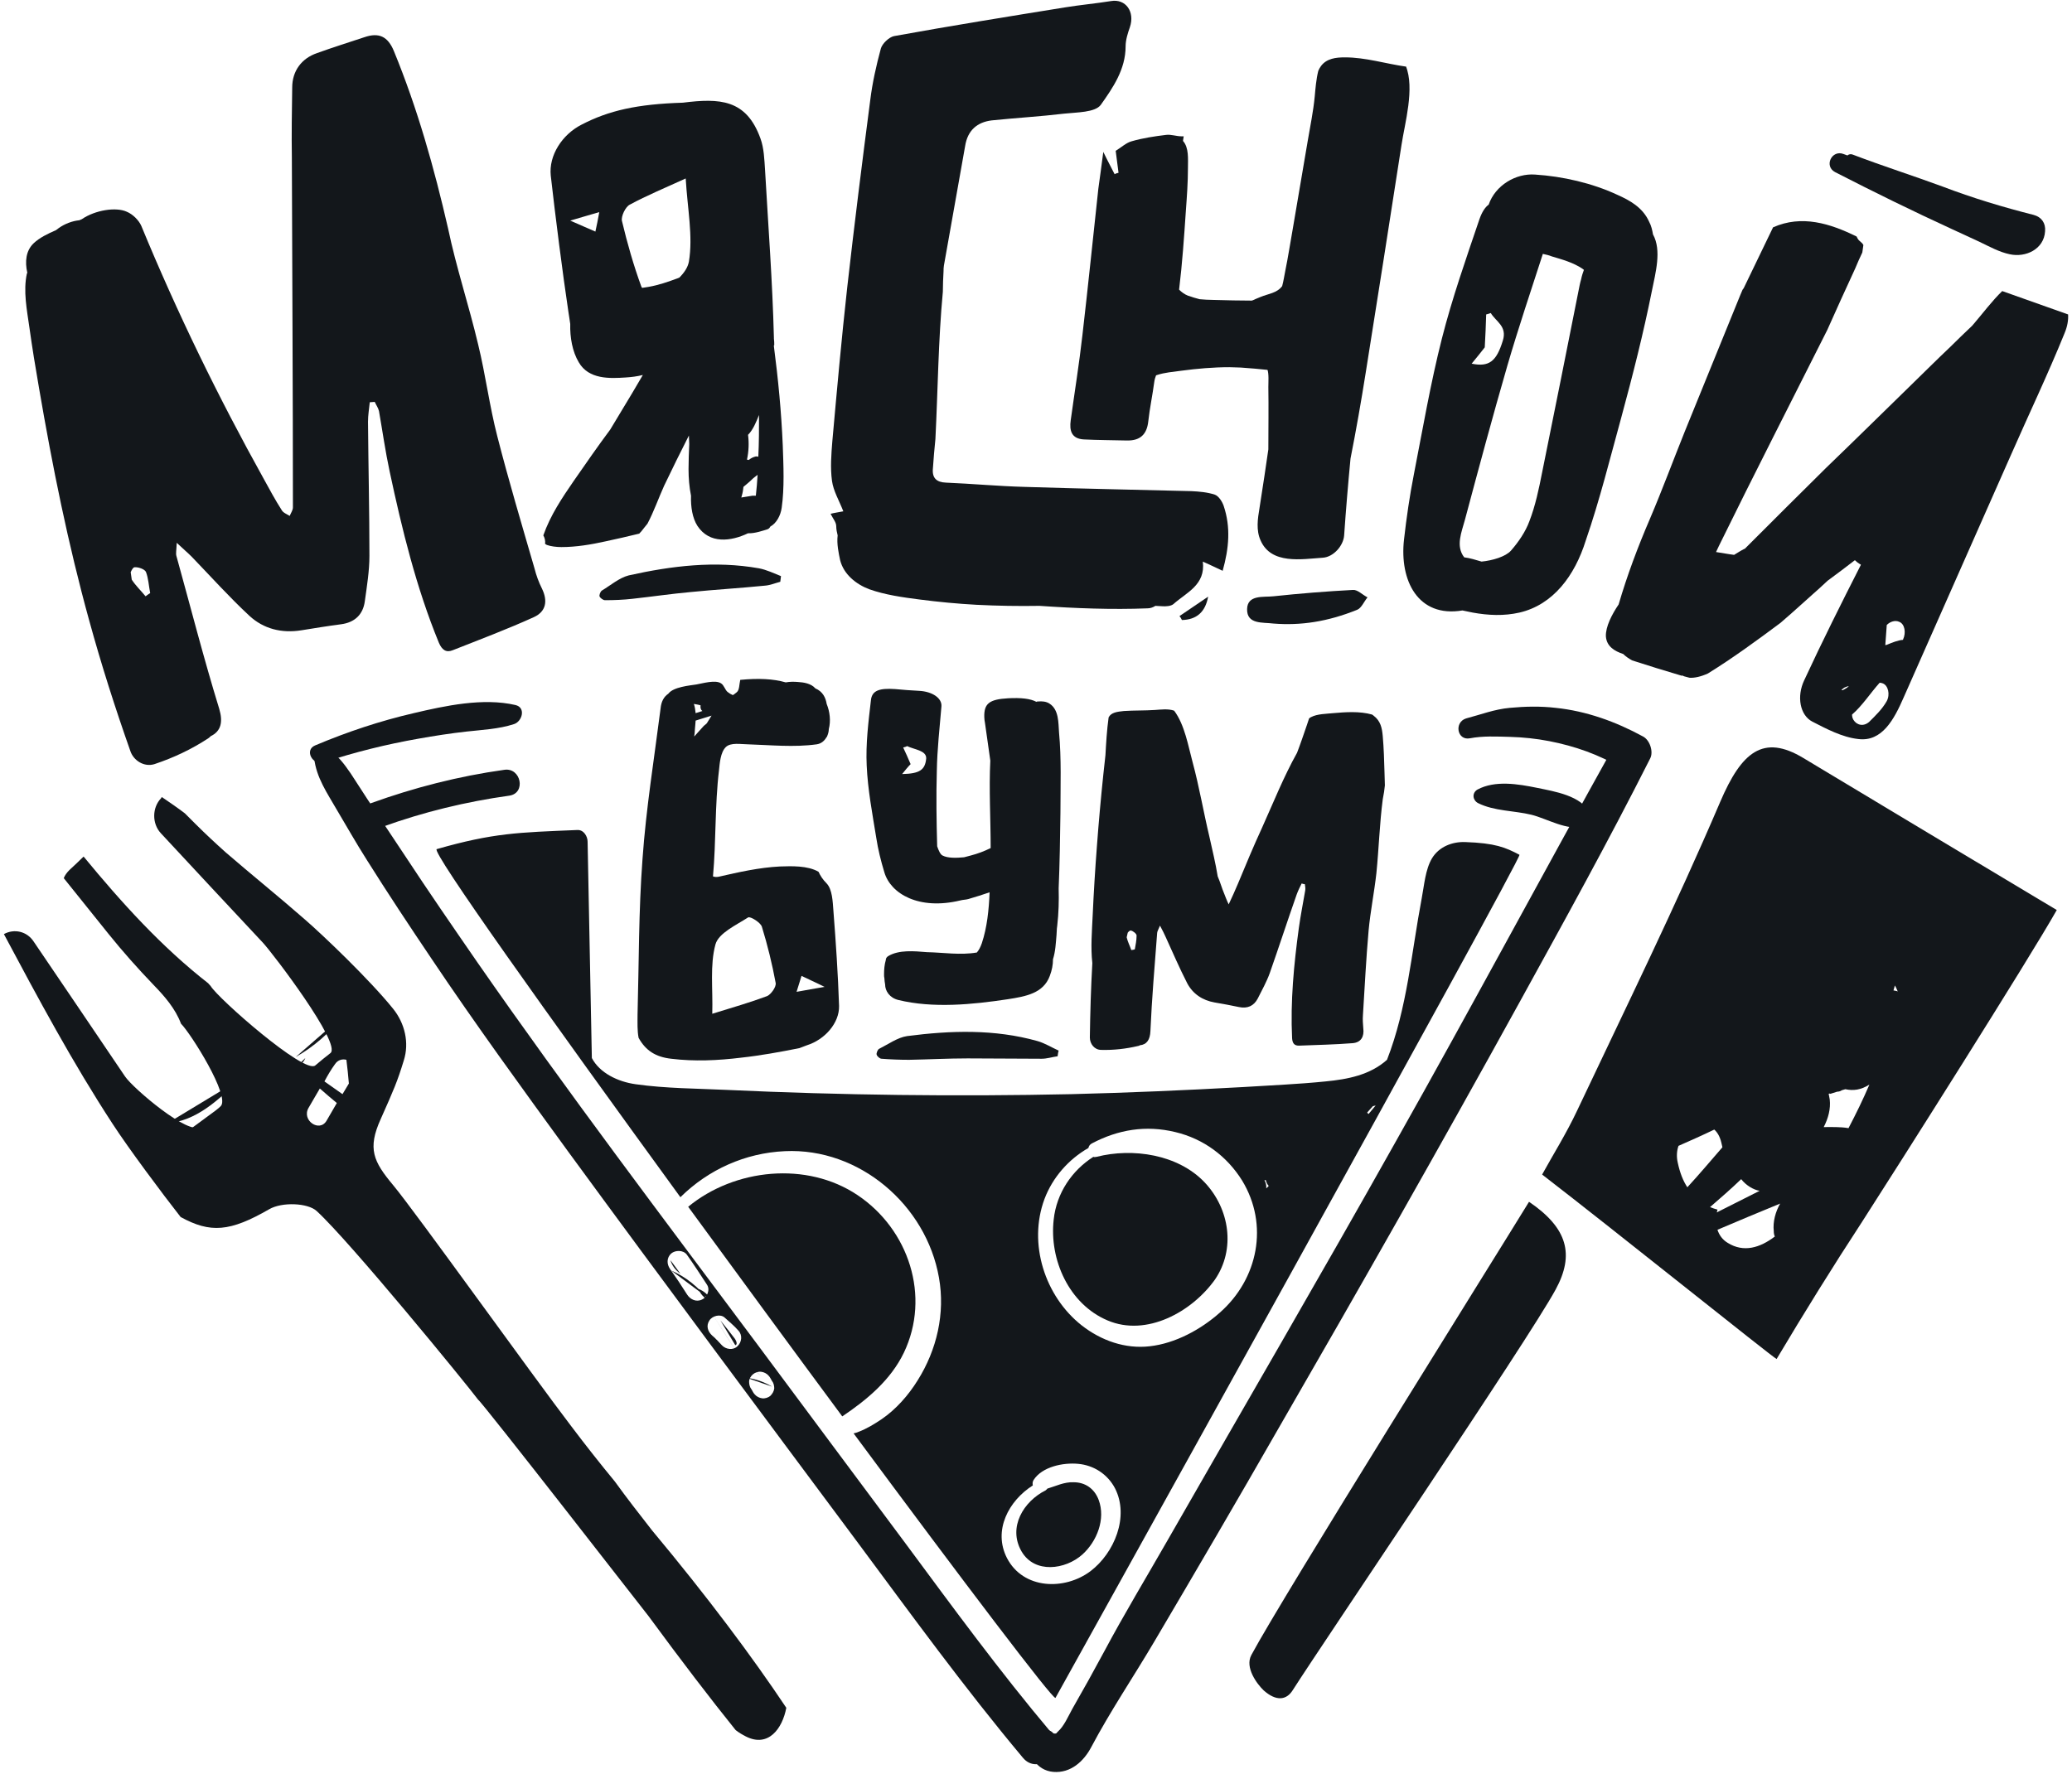 <?xml version="1.0" encoding="utf-8"?>
<!-- Generator: Adobe Illustrator 19.2.1, SVG Export Plug-In . SVG Version: 6.00 Build 0)  -->
<svg version="1.1" id="Layer_1" xmlns="http://www.w3.org/2000/svg" xmlns:xlink="http://www.w3.org/1999/xlink" x="0px" y="0px"
	 viewBox="0 0 585 501" style="enable-background:new 0 0 585 501;" xml:space="preserve">
<style type="text/css">
	.st0{fill:#13171B;}
</style>
<g>
	<g>
		<g>
			<path class="st0" d="M501.6,383.8c-1.4-0.7-45.2-35.9-66.2-52.1c2.9-5.3,6.8-11.5,9.9-18.1c13.7-29,27.8-57.7,40.4-87.2
				c6-14,12.1-19.2,23.5-12.3c23.4,14.1,46.8,28.1,71.5,42.9c-7.9,14-44.9,72.4-55,88.1C517.4,357.8,509.4,370.7,501.6,383.8z
				 M516.3,308.9c0.1,0.5,0.2,1,0.3,1.6c0.3,2.6-0.4,5.3-1.7,7.8c2.1,0,4.7-0.1,7,0.3c2.1-4,4.1-8.1,5.9-12.3
				c-2.4,1.5-4.5,1.8-6.8,1.3l-1,0.3c-0.4,0.3-0.9,0.4-1.3,0.4c-0.6,0.2-1.3,0.4-1.9,0.6C516.6,308.8,516.5,308.8,516.3,308.9z
				 M535,278.3c-0.1,0.5-0.3,0.9-0.4,1.4c0.4,0.1,0.8,0.1,1.2,0.3C535.5,279.3,535.3,278.8,535,278.3z M486.3,324
				c-0.1-0.4-0.2-0.8-0.3-1.3c-0.4-1.7-1.1-2.9-2-3.7c-3.3,1.6-6.7,3.1-10.1,4.6c-0.5,1.4-0.6,3.1-0.2,4.8c0.6,2.8,1.5,5.1,2.7,6.9
				C479.8,331.6,483,327.8,486.3,324z M484.7,342.4c4-2,8.1-4.1,12.1-6.1c-1.8-0.3-3.9-1.6-5.2-3.3c-2.8,2.7-5.8,5.3-8.8,7.9
				c0.7,0.3,1.4,0.5,2.1,0.7C484.9,341.8,484.8,342.1,484.7,342.4z M501.1,349.2c-0.2-0.4-0.3-0.9-0.3-1.5c-0.3-2.7,0.5-5.5,1.8-7.8
				c-5.9,2.4-11.8,4.9-17.7,7.4c0.5,1.5,1.4,2.8,2.9,3.7C492.3,353.8,496.9,352.4,501.1,349.2z"/>
			<path class="st0" d="M431.7,339.4c10.9,7.4,12.9,14.9,7.5,24.8c-7.7,14.2-65.8,99.9-74.2,113.1c-1.8,2.9-4.7,3.2-8.2,0.1
				c-1.9-1.8-5.4-6.5-3.5-10C362.3,450.6,421.6,355.9,431.7,339.4z"/>
		</g>
	</g>
	<path class="st0" d="M184.1,432.2c-3.6-4.6-7.1-9.1-10.5-13.8c-4.2-5.1-8.3-10.3-12.3-15.6c-11-14.4-43.9-60.4-50.3-68.1
		c-5.6-6.7-7.3-10.3-3.5-18.7c3.7-8.3,4.7-10.6,6.5-16.5c1.6-5,0.3-10.5-3-14.6c-6.6-8.2-19.9-20.9-25-25.3
		c-7.3-6.4-14.9-12.5-22.3-18.9c-2.9-2.6-5.7-5.2-8.5-8c-1-1-2-2-3-3c-2.1-1.6-4.3-3.1-6.5-4.6c-0.1,0.1-0.2,0.2-0.2,0.3
		c-2.6,2.7-2.6,7.2-0.1,9.9c9.8,10.6,19.2,20.6,28.8,30.9c2.8,3,22.3,28.6,19.1,31.2c-1.4,1.1-2.8,2.2-4.3,3.5
		c-3.1,2.5-27.4-18.9-29.5-22.4c-0.2-0.3-0.5-0.5-0.7-0.8c-13.2-10.3-24.5-22.8-35.2-35.8c-1.3,1.3-2.6,2.5-4,3.8
		c-0.7,0.7-1.3,1.5-1.6,2.3c4.2,5.2,8.4,10.5,12.6,15.7c4.1,5.1,8.3,9.8,12.8,14.5c3,3.1,6.1,6.6,7.7,10.9l0,0
		c2.8,2.8,14,20.6,11.2,23.3c-2,1.9-3.8,3.7-5.8,5.7c-2.9,2.9-18.9-10.7-21.2-14.1c-9.2-13.6-17.3-25.6-25.8-38.1
		c-1.9-2.9-5.5-3.7-8.4-2.1c9.7,18.2,19.4,36.3,30.7,53.6c4.4,6.8,14.1,19.8,19.2,26.3c8.4,4.6,13.9,4.2,25-2.2
		c3.6-2.1,10.9-1.8,13.4,0.5c9.4,8.6,42.4,49,45.6,53.3c1,0.5,47.6,60.5,48.1,61.1c9.4,12.8,17.6,23.5,24.6,32.2
		c0.9,0.7,1.9,1.3,2.9,1.8c6.3,3.2,10.3-2.2,11.4-8.1C212.4,467.9,199.7,450.9,184.1,432.2z M94.6,300.5c0.8-1.2,2.1-1.5,3.2-1.2
		c0.3,2.2,0.5,4.5,0.7,6.7c-0.6,1-1.2,2-1.8,3c-1.7-1.2-3.4-2.4-5.1-3.6C92.5,303.7,93.5,302,94.6,300.5z M87.1,312.9
		c1.1-1.8,2.1-3.7,3.2-5.5c1.6,1.4,3.2,2.8,4.8,4.1c-1,1.7-1.9,3.3-2.9,5C90.2,319.9,85.1,316.4,87.1,312.9z"/>
	<path class="st0" d="M111.2,14.4c-1.7-4.1-4.2-5.3-8.3-3.9c-4.5,1.5-9,2.9-13.4,4.5c-4.4,1.5-7,5.1-7,9.7
		c-0.1,6.6-0.2,13.2-0.1,19.7c0.1,33,0.3,65.9,0.3,98.9c0,0.8-0.6,1.6-0.9,2.4c-0.8-0.5-1.9-0.9-2.3-1.7c-1.8-2.8-3.4-5.8-5-8.7
		c-12.9-23.2-24.5-47-34.6-71.5c-0.7-1.6-2.4-3.3-4.1-4c-3-1.4-8.9-0.5-12.7,2.1c-0.2,0.1-0.5,0.2-0.7,0.3c-2,0.2-4.1,1-5.8,2.2
		c-0.3,0.2-0.5,0.4-0.8,0.6c-2.3,1-4.6,2.1-6.3,3.7c-2.2,2.1-2.5,5.2-1.8,8.3c0,0.1,0,0.2-0.1,0.2c-1.1,5,0,10.3,0.7,15.3
		c0.8,5.7,1.7,11.3,2.7,17c3.8,22.2,8.2,44.1,14.2,65.8c3.4,12.4,7.3,24.6,11.6,36.8c0.9,2.7,3.9,4.6,6.8,3.7
		c5.4-1.8,10.5-4.2,15.2-7.3c0.3-0.2,0.5-0.4,0.7-0.6c2.9-1.4,3.5-4,2.4-7.7c-4.4-14.3-8.1-28.8-12.1-43.2c-0.2-0.7,0-1.5,0.1-3.7
		c1.9,1.8,3.1,2.8,4.2,3.9c5.4,5.6,10.6,11.4,16.3,16.7c4,3.7,9.1,5,14.7,4.1c3.7-0.6,7.4-1.2,11.2-1.7c3.8-0.5,6.2-2.7,6.7-6.5
		c0.6-4.3,1.3-8.6,1.3-12.8c0-12.6-0.3-25.3-0.4-37.9c0-1.8,0.3-3.6,0.5-5.5c0.5,0,0.9-0.1,1.4-0.1c0.4,0.9,1,1.7,1.2,2.6
		c1,5.7,1.8,11.4,3,17c3.5,16.4,7.5,32.8,13.9,48.4c0.9,2.1,2.1,2.9,4,2.1c7.6-3,15.3-5.9,22.8-9.3c3.5-1.6,4-4.6,2.3-8.1
		c-0.9-1.8-1.6-3.7-2.1-5.7c-3.6-12.4-7.3-24.8-10.5-37.3c-2.2-8.5-3.3-17.3-5.4-25.9c-2.6-11-6.2-21.8-8.5-32.8
		C122.6,47.5,117.9,30.7,111.2,14.4z M42.4,167.5c-0.5,0.3-0.9,0.6-1.3,0.9c-1.3-1.6-2.8-3-3.9-4.7c-0.1-0.7-0.2-1.4-0.3-2.1
		c0.3-0.7,0.7-1.4,1.1-1.4c1-0.1,2.8,0.5,3.2,1.3C41.9,163.3,42,165.4,42.4,167.5z"/>
	<path class="st0" d="M391,221.8c0-1.2-0.1-2.3-0.1-3.5c-0.1-3.5-0.2-7-0.5-10.4c-0.2-2.3-0.6-4.3-2.6-5.8c-0.1-0.1-0.3-0.2-0.4-0.3
		c-3.5-1-7.6-0.7-11-0.4c-1.9,0.2-4.5,0.2-6.2,1.1c-0.2,0.1-0.4,0.2-0.6,0.4c-0.2,0.6-0.4,1.2-0.6,1.8c-0.9,2.6-1.8,5.3-2.8,7.9
		c-3.8,6.8-6.7,14.1-9.9,21.2c-2.4,5.2-4.6,10.5-6.8,15.8c-0.8,1.9-1.7,3.9-2.6,5.8c-0.5-1-0.9-2.1-1.3-3.1
		c-0.6-1.4-1.1-3.2-1.8-4.8c-0.6-3.7-1.5-7.4-2.3-11c-1.7-7.1-2.9-14.3-4.8-21.3c-1.2-4.4-2.2-10.5-5.2-14.5
		c-1.7-0.6-3.8-0.3-5.4-0.2c-2.9,0.2-5.9,0.1-8.8,0.3c-1.9,0.2-3.6,0.4-4.3,1.8c-0.5,3.6-0.7,7.2-0.9,10.7c-0.2,1.8-0.4,3.7-0.6,5.5
		c-0.7,6.7-1.3,13.4-1.8,20.1c-0.5,6.5-0.9,13-1.2,19.6c-0.2,4.5-0.6,9-0.1,13.5c-0.4,7-0.6,14-0.7,21c0,1.8,1.3,3.5,3.2,3.5
		c3.5,0.1,7-0.3,10.4-1.1c0.2,0,0.4-0.1,0.5-0.2c2-0.2,2.9-1.6,3-4c0.4-9.2,1.2-18.5,1.9-27.7c0-0.4,0.3-0.9,0.8-2.1
		c0.8,1.5,1.2,2.3,1.6,3.2c2,4.4,3.9,8.8,6.1,13.1c1.6,3,4.3,4.8,7.7,5.4c2.3,0.4,4.6,0.8,6.9,1.3c2.4,0.5,4.2-0.3,5.3-2.4
		c1.2-2.4,2.5-4.7,3.4-7.2c2.6-7.4,5-14.8,7.6-22.2c0.4-1.1,0.9-2.1,1.4-3.1c0.3,0.1,0.6,0.2,0.9,0.2c0.1,0.6,0.2,1.2,0.1,1.8
		c-0.6,3.5-1.3,7-1.8,10.6c-1.4,10.3-2.4,20.7-1.9,31.1c0.1,1.4,0.6,2.1,1.9,2.1c5.1-0.2,10.1-0.3,15.2-0.7c2.4-0.2,3.3-1.9,3-4.2
		c-0.1-1.2-0.2-2.5-0.1-3.7c0.5-8,0.9-16,1.6-23.9c0.5-5.4,1.6-10.8,2.2-16.2c0.7-7,0.9-14,1.8-20.9
		C390.7,224.2,390.9,223,391,221.8z M320.4,268.1c-0.3,0.1-0.7,0.2-1,0.2c-0.4-1.2-1-2.3-1.3-3.6c0.1-0.4,0.2-0.9,0.3-1.3
		c0.3-0.4,0.7-0.7,0.9-0.6c0.6,0.1,1.6,0.9,1.6,1.4C320.9,265.6,320.6,266.9,320.4,268.1z"/>
	<path class="st0" d="M345.5,142.9c-0.4-1.2-1.4-2.8-2.5-3.2c-2.1-0.7-4.5-0.9-6.7-1c-15.7-0.4-31.4-0.7-47.1-1.2
		c-7.4-0.2-14.8-0.9-22.1-1.2c-2.7-0.1-4-1.3-3.7-4.1c0.2-2.7,0.4-5.5,0.7-8.2c0.7-13.9,0.8-27.8,2.1-41.6c0-2,0.1-3.9,0.2-5.9
		c0-0.4,0-0.9,0.1-1.5c2-11.3,4-22.5,6-33.8c0.7-4.4,3.4-6.7,7.5-7.2c6.8-0.7,13.7-1.1,20.4-1.9c3.6-0.4,8.8-0.3,10.4-2.5
		c3.4-4.8,7-10,7-16.5c0-1.8,0.6-3.7,1.2-5.4c1.5-4.4-1.2-8.1-5.3-7.4c-4.4,0.7-8.8,1.1-13.1,1.8c-16.1,2.6-32.2,5.2-48.2,8.1
		c-1.4,0.3-3.3,2.1-3.7,3.5c-1.3,4.8-2.4,9.7-3,14.6c-2.3,17.6-4.5,35.2-6.5,52.9c-1.6,14.4-2.9,28.9-4.2,43.4
		c-0.3,3.7-0.6,7.5-0.1,11.2c0.4,2.9,2,5.5,3.2,8.6c-1.5,0.3-2.4,0.4-3.6,0.7c0.7,1.4,1.6,2.4,1.6,3.5c0,0.9,0.2,1.8,0.4,2.6
		c-0.3,2.4,0.3,5.1,0.7,7c1,4,4.5,6.8,8.2,8.2c4.5,1.6,9.5,2.3,14.2,2.9c5.4,0.7,10.7,1.2,16.1,1.5c5.9,0.3,11.9,0.4,17.8,0.3
		c10.2,0.7,20.4,1.1,30.5,0.7c0.8,0,1.6-0.3,2.2-0.7c0.6,0,1.2,0.1,1.8,0.1c1.1,0.1,2.6,0,3.3-0.6c3.7-3.3,9.1-5.4,8.3-12
		c2,0.9,3.7,1.7,5.6,2.6C347,154.8,347.5,148.9,345.5,142.9z"/>
	<path class="st0" d="M537.5,196.9l30.3-68.5c5-11.4,10.4-22.7,15.1-34.3c0.8-1.9,1.1-3.7,1-5.3c-6.2-2.2-12.4-4.4-18.6-6.6
		c-2.8,2.7-5.5,6.3-7.9,9.1c-0.2,0.2-0.4,0.5-0.6,0.7c-2.1,2-4.2,4-6.2,6c-3.7,3.5-7.4,7.2-11.1,10.8c-7.9,7.7-15.8,15.5-23.8,23.2
		c-7.7,7.6-15.4,15.3-23.1,23c0,0,0,0-0.1,0c-1,0.5-1.9,1.1-2.9,1.7c-0.5-0.1-0.9-0.1-1.4-0.2c-1.2-0.2-2.4-0.4-3.7-0.6
		c0.3-0.6,0.5-1.1,0.8-1.7c10-20.4,20.4-40.7,30.6-61c2.6-5.8,5.2-11.6,7.9-17.4c0.6-1.5,1.3-3,2-4.5c0.1-0.7,0.2-1.4,0.3-2.1
		c-0.2-0.4-0.5-0.7-1-1.1c-0.4-0.3-0.7-0.8-0.9-1.3c-7.5-3.7-15.5-6.2-23.6-2.6l-8.2,17c-0.1,0.2-0.2,0.4-0.4,0.6
		c-0.2,0.5-0.4,0.9-0.6,1.4c-5.2,12.9-10.5,25.7-15.7,38.6c-3.3,8.2-6.4,16.6-9.9,24.8c-3.4,7.9-6.4,15.9-8.8,24.1
		c-1.9,2.8-3.7,6.3-3.6,9c0.2,2.9,2.5,4.2,4.9,5c0.7,0.7,1.6,1.3,2.5,1.8c4.6,1.5,9.2,2.9,13.9,4.3c0.1,0,0.3,0,0.4,0
		c0.1,0.1,0.2,0.1,0.4,0.2c0.5,0.1,1,0.3,1.5,0.4c1.4,0.1,3.2-0.3,5.2-1.2c7.1-4.4,13.8-9.3,20.5-14.3c4.2-3.6,7.5-6.7,8.9-7.9
		c1.5-1.3,2.9-2.6,4.4-4c2.6-1.9,5.1-3.8,7.7-5.8c0.4,0.4,0.9,0.8,1.4,1.1c0.1,0,0.2,0.1,0.3,0.2c-5.5,10.8-10.9,21.6-16,32.6
		c-2.2,4.6-1.2,9.9,2.3,11.7c3.9,2,8.4,4.4,12.9,4.9C531.4,209.6,534.8,203.1,537.5,196.9z M520.3,194.9c-0.2,0-0.3,0-0.4-0.1
		c0.3-0.2,0.5-0.4,0.8-0.6c0.4-0.2,0.9-0.4,1.3-0.4C521.4,194.3,520.9,194.6,520.3,194.9z M536.2,175.6c1.6,0.6,2,3.1,1.1,5
		c0,0,0,0.1,0,0.1c-1.5,0.1-3.1,0.8-4.6,1.4c-0.1,0-0.3,0.1-0.4,0.1c0-0.1,0-0.2,0-0.2c0.1-1.8,0.3-3.6,0.4-5.5
		C533.7,175.5,535.1,175.1,536.2,175.6z M527.8,203.8c-1.6,1.5-3.6,1-4.5-0.5c-0.3-0.5-0.4-1-0.4-1.5c0,0,0,0,0,0
		c2.9-2.5,5.2-6.1,7.8-9c0.3,0,0.6,0.1,0.9,0.2c1.5,0.6,2.1,3.1,1.1,5C531.4,200.3,529.5,202.1,527.8,203.8z"/>
	<path class="st0" d="M218.5,97.8c0-0.1,0-0.2,0-0.3c0,0,0,0,0.1,0c0-0.6,0-1.2-0.1-1.9c0-0.1,0-0.2,0-0.3c0,0,0,0,0,0
		c-0.4-15.8-1.6-31.5-2.5-47.3c-0.2-3-0.3-6.2-1.3-8.9c-4-11.1-11.5-11.4-21.9-10.1c-12.9,0.4-20.9,2.2-28.6,6.2
		c-5.5,2.8-9.3,8.7-8.7,14.4c1.2,10.7,3.4,28,5,38.6c0.2,1,0.3,2.2,0.5,3.3c-0.1,3.8,0.6,7.8,2.4,10.8c2.8,4.9,8.8,4.6,13.3,4.3
		c1.6-0.1,3.2-0.3,4.8-0.7c-1,1.7-2,3.4-3,5.1c-2.1,3.4-4.1,6.9-6.2,10.3c-3.5,4.7-6.9,9.6-10.3,14.5c-3.3,4.8-6.6,9.7-8.6,15.4
		c0.4,0.7,0.6,1.5,0.5,2.4c0.1,0.1,0.2,0.1,0.5,0.3c1.1,0.4,2.7,0.6,4.1,0.6c4.2,0,8.3-0.7,12.4-1.6c3.2-0.7,6.4-1.4,9.6-2.2
		c0.2-0.3,0.5-0.5,0.7-0.8c0.5-0.6,1-1.3,1.6-2c1.8-3.4,3.2-7.4,4.7-10.7c2.3-4.8,4.6-9.5,7-14.2l0.1,2.4c-0.1,2.4-0.2,4.8-0.2,7.1
		c0,2.5,0.2,5,0.7,7.5c-0.1,3.2,0.4,6.3,1.8,8.5c3.4,5.2,9.5,4.4,14.3,2.1c1.9,0.1,4.4-0.8,5.4-1.1c0.4-0.1,0.7-0.4,0.9-0.8
		c1.7-0.9,2.9-3.1,3.2-5.3c0.8-5.6,0.5-12,0.3-17.7C220.6,116.3,219.7,107,218.5,97.8z M168.1,65.4c-2-0.9-4-1.7-7.1-3.1
		c3.3-1,5.2-1.5,8.2-2.4C168.8,62,168.5,63.7,168.1,65.4z M194.5,73.9c-0.3,1.6-1.3,3.1-2.7,4.5c-0.2,0.1-0.3,0.1-0.5,0.2
		c-2.7,1-5.3,1.9-8.1,2.4c-0.6,0.1-1.2,0.2-1.9,0.3c-0.1-0.1-0.1-0.2-0.2-0.3c-2.2-6-4-12.3-5.5-18.6c-0.3-1.3,1-4,2.2-4.6
		c4.8-2.6,9.9-4.7,15.8-7.4C194.1,59,195.7,66.7,194.5,73.9z M211.2,122.8c1.4-1.4,2.3-3.6,3.1-5.6c0,3.9,0,7.9-0.2,11.8
		c-0.2-0.1-0.5-0.1-0.7-0.1c-0.8,0.2-1.4,0.5-2,1c-0.2,0-0.3-0.1-0.5-0.1C211.4,127.5,211.5,125.1,211.2,122.8z M209.8,138.3
		c0-0.3,0.1-0.5,0.1-0.8c0.8-0.7,1.6-1.3,2.4-2.1c0.5-0.5,1.1-0.9,1.6-1.3c-0.1,2-0.3,3.9-0.5,5.9c-0.3,0-0.6,0-1,0
		c-1,0.2-2.1,0.3-3.1,0.5C209.5,139.8,209.7,139.1,209.8,138.3C209.8,138.3,209.8,138.3,209.8,138.3z"/>
	<path class="st0" d="M357,98.4c-0.9-4.5-1.9-9-3-13.5c-3.8,0-7.7-0.1-11.5-0.2c-1.3,0-2.6-0.1-3.8-0.2c-1.1-0.3-2.2-0.6-3.3-1
		c-1-0.4-1.8-1-2.5-1.7c0.9-7.4,1.4-14.7,1.9-22.1c0.3-4.1,0.6-8.2,0.6-12.3c0-2.5,0.3-5.7-1.4-7.6c0.1-0.4,0.1-0.9,0.2-1.3
		c-0.2,0-0.4,0-0.6,0c-1.5,0-3-0.6-4.4-0.4c-3.3,0.4-6.6,0.9-9.7,1.8c-1.5,0.4-2.9,1.7-4.5,2.7c0.2,1.7,0.5,3.9,0.8,6.2
		c-0.4,0.1-0.8,0.2-1.1,0.4c-0.9-1.8-1.9-3.6-3.2-6.3c-0.5,4.1-1,7.3-1.4,10.4c-1.5,13.8-2.9,27.6-4.5,41.4c-0.9,8-2.2,16-3.3,24
		c-0.4,2.9,0.2,5.2,3.7,5.4c4,0.2,8.1,0.2,12.1,0.3c3.8,0.1,5.7-1.7,6.1-5.4c0.4-3.7,1.2-7.4,1.7-11.2c0.1-0.7,0.3-1.3,0.5-1.8
		c0.1,0,0.2-0.1,0.3-0.1c2.1-0.7,4.6-0.9,6.8-1.2c4.5-0.6,9.1-1,13.6-1c1.1,0,2.1,0.1,3.2,0.1c2.7,0.2,5.3,0.4,8,0.7
		C357.8,102.4,357.4,100.4,357,98.4z"/>
	<path class="st0" d="M457.8,117.7c3.2-11.8,6.2-23.6,8.6-35.6c1-5,2.8-11.4,0.3-15.9l0,0c-0.2-1.2-0.5-2.5-1.1-3.6
		c-1.8-4-5.4-6-9-7.6c-7.1-3.3-15.4-5.2-23.2-5.7c-5.4-0.4-11.2,3-13.1,8.5c-1,0.7-1.9,2.1-2.6,4.1c-3.8,11.2-7.7,22.3-10.6,33.7
		c-3.2,12.6-5.4,25.5-7.9,38.3c-1.2,6.1-2.1,12.3-2.8,18.5c-1.3,11.5,3.9,22.1,16.5,20c1,0.2,2,0.4,2.9,0.6c4.4,0.8,8.8,1,13.2,0
		c9.5-2.2,15.6-10.4,18.7-20.3C451.7,141.1,454.6,129.3,457.8,117.7z M425.6,103.2c3.1-10.6,6.6-21,10-31.5c0.9,0.2,1.8,0.4,2.5,0.7
		c3,0.9,6,1.7,8.7,3.5c0.1,0.1,0.2,0.2,0.4,0.3c-0.3,0.8-0.6,1.7-0.8,2.7c-0.3,1-0.5,2.1-0.7,3.1c-3.4,17.1-6.8,34.2-10.3,51.4
		c-0.9,4.6-1.9,9.4-3.6,13.8c-1.1,3-3.1,5.9-5.2,8.3c-1.5,1.7-5.2,2.8-8.3,3.1c-1.7-0.5-3.3-1-4.9-1.2c-2.5-3.2-0.7-7.2,0.2-10.6
		C417.5,132.2,421.4,117.7,425.6,103.2z M415.5,102.7c1.5-1.8,2.6-3.2,3.7-4.6c0.2-3.2,0.3-6.3,0.4-9.3c0.4-0.1,0.8-0.2,1.3-0.4
		c1.4,2.4,4.7,3.7,3.4,7.8C422.5,102.1,420.4,103.7,415.5,102.7z"/>
	<path class="st0" d="M220.3,164.3c-1.5,0.4-2.9,1-4.4,1.1c-7,0.7-13.9,1.1-20.9,1.8c-5.5,0.5-10.9,1.3-16.4,1.9
		c-2.6,0.3-5.2,0.4-7.8,0.4c-0.5,0-1.3-0.6-1.5-1c-0.2-0.4,0.2-1.4,0.6-1.7c2.5-1.5,4.9-3.6,7.6-4.3c12.1-2.7,24.4-4.2,36.8-2
		c2.1,0.4,4.2,1.4,6.2,2.2C220.4,163.3,220.4,163.8,220.3,164.3z"/>
	<path class="st0" d="M359.6,176.1c-3.1-0.4-7.6,0.3-7.5-4.1c0.1-4.1,4.6-3.3,7.4-3.6c7.5-0.8,15-1.4,22.5-1.8
		c1.3-0.1,2.7,1.4,4.1,2.1c-1,1.2-1.7,3-2.9,3.5C374.8,175.6,367.2,176.7,359.6,176.1z"/>
	<path class="st0" d="M236.9,284.1c-0.3-9-0.9-17.9-1.6-26.9c-0.2-2.6-0.3-6-1.9-7.7c-1.1-1.1-1.8-2.2-2.3-3.3
		c-3.1-1.8-7.7-1.6-10.9-1.5c-5.9,0.3-11.6,1.6-17.3,2.9c-0.5,0.1-1.1,0.1-1.6-0.1c0.9-9.9,0.5-20,1.7-30c0.2-1.9,0.4-5,1.9-6.5
		c1.4-1.4,4.4-0.8,6.2-0.8c6.4,0.2,13.1,0.9,19.5,0c1.3-0.2,2.2-1,2.8-2.1c0,0,0,0,0.1,0c0,0,0-0.1,0-0.1c0.3-0.7,0.5-1.4,0.5-2.1
		c0.6-2.3,0.3-4.9-0.6-7.1c-0.3-1.8-1.1-3.5-3.2-4.4c-1.2-1.4-3.3-1.7-4.9-1.8c-1.1-0.1-2.3-0.1-3.4,0.1c0,0-0.1,0-0.1,0
		c-3.5-1-7.7-1.2-12.8-0.7c-0.3,1.2-0.2,2.9-1,3.5c-0.4,0.3-0.7,0.6-1.1,0.8c-0.5-0.2-1-0.5-1.5-0.9c-0.7-0.6-1-1.9-1.8-2.4
		c-1.6-1.1-5.2,0-7,0.3c-1.9,0.3-6.5,0.7-7.9,2.6c-1.3,0.9-2,2.2-2.2,4.2c-1.8,14.1-4.1,28.3-5.1,42.5c-1.1,14.6-1,29.3-1.4,44
		c0,2.2-0.1,4.5,0.3,6.5c2,3.6,4.8,5.4,9.2,5.9c6.5,0.8,13.2,0.5,19.7-0.3c5.5-0.6,11-1.6,16.5-2.7c0.7-0.3,1.4-0.5,2.1-0.8
		C232.9,293.6,237,288.9,236.9,284.1z M197.8,199.2c-0.1,0.6,0,1.2,0.5,1.6c-0.6,0.2-1.3,0.4-1.9,0.6c-0.1-0.9-0.2-1.8-0.5-2.6
		C196.5,198.9,197.2,199,197.8,199.2z M199.6,204.2c-0.2,0.3-0.6,0.5-0.9,0.8c-0.9,1-1.8,2-2.7,3c0.1-0.7,0.2-1.4,0.2-2.1
		c0.1-0.7,0.1-1.5,0.2-2.4c1.5-0.5,3-0.9,4.5-1.4C200.5,202.7,200.1,203.4,199.6,204.2z M216.6,281.3c-4.8,1.8-9.7,3.2-15.5,5
		c0.2-7.2-0.7-13.7,0.9-19.6c0.9-3.2,5.8-5.4,9.2-7.6c0.6-0.4,3.5,1.4,3.9,2.6c1.6,5.2,2.9,10.5,3.9,15.9
		C219.2,278.7,217.7,280.8,216.6,281.3z M224.9,280.1c0.5-1.7,1-3.1,1.4-4.5c1.8,0.9,3.7,1.7,6.5,3.1
		C229.7,279.2,227.9,279.6,224.9,280.1z"/>
	<path class="st0" d="M299,206.8c-0.2-2.6,0-6.4-2.7-8.1c-0.9-0.6-2.1-0.7-3.2-0.6c-0.2,0-0.3,0-0.5,0.1c-1.7-0.9-4.3-1.2-8-1
		c-5.3,0.3-6.8,1.5-6.7,5.3c0,0.6,0.1,1.1,0.2,1.7c0.5,3.5,1,7.1,1.5,10.6c-0.4,8.2,0.1,16.4,0.1,24.7c-1.8,0.9-3.7,1.6-5.6,2.1
		c-0.6,0.2-1.3,0.3-1.9,0.5c-2.1,0.2-4.6,0.3-6.1-0.5c-0.6-0.3-1.1-1.4-1.5-2.6c-0.2-7.1-0.3-14.2-0.1-21.3
		c0.1-6.1,0.8-12.2,1.3-18.2c0.2-2.3-2.5-4.2-6.3-4.4c-2.3-0.1-4.5-0.3-6.8-0.5c-4.4-0.3-6.5,0.4-6.8,3.1
		c-0.7,6.1-1.5,12.3-1.2,18.5c0.3,6.8,1.6,13.6,2.7,20.4c0.5,3.3,1.3,6.5,2.3,9.8c1.8,6,9.7,10.7,21.4,7.9c0.7-0.2,1.6-0.2,2.3-0.4
		c2-0.6,4-1.2,6-1.9c-0.2,4.9-0.7,9.9-2.2,14.4c-0.4,1.1-0.8,1.9-1.4,2.6c-4.7,0.8-9.4,0-14.1-0.1c-3.6-0.3-7.9-0.7-10.9,1.1
		c-0.5,0.3-0.7,0.7-0.7,1.1c0,0,0,0,0,0c-0.4,1.4-0.5,2.7-0.5,4.1c0,0.4,0,0.7,0.1,1.1c0,0.5,0.1,1.1,0.2,1.7c0,1.9,1.3,3.8,3.7,4.4
		c9.8,2.4,21,1.3,30.9-0.2c5.2-0.8,10.1-1.7,11.9-6.6c0.6-1.6,0.9-3.1,0.9-4.7c0.7-2.2,0.8-4.6,1-6.9c0-0.6,0.1-1.2,0.1-1.8
		c0-0.3,0.1-0.5,0.1-0.8c0.4-3.5,0.5-7,0.4-10.5c0.3-7.1,0.4-14.2,0.5-21.3C299.4,221.8,299.7,214.3,299,206.8z M254.7,218.6
		c0.9-1.1,1.6-2,2.4-2.8c-0.7-1.7-1.4-3.2-2.1-4.7c0.4-0.1,0.8-0.2,1.1-0.4c2,1,5.5,1.2,5.4,3.5
		C261.2,217.4,259.7,218.5,254.7,218.6z"/>
	<path class="st0" d="M298.6,298.3c-1.5,0.2-3,0.7-4.5,0.7c-7,0-14-0.1-20.9-0.1c-5.5,0-11,0.3-16.5,0.4c-2.6,0-5.2-0.1-7.8-0.3
		c-0.5,0-1.3-0.7-1.4-1.2c-0.1-0.4,0.3-1.4,0.7-1.6c2.6-1.3,5.2-3.2,7.9-3.6c12.3-1.6,24.7-2,36.8,1.4c2.1,0.6,4,1.8,6,2.7
		C298.7,297.3,298.7,297.8,298.6,298.3z"/>
	<path class="st0" d="M333,174c2.7-1.8,5.4-3.7,8.1-5.5c-0.8,4.4-3.3,6.5-7.4,6.6C333.5,174.7,333.3,174.3,333,174z"/>
	<path class="st0" d="M396.9,18.8c-5.7-0.8-11.3-2.6-17.2-2.6c-2.5,0-5.1,0.3-6.7,2.4c-0.3,0.4-0.6,0.9-0.8,1.4
		c-0.6,2.4-0.8,5-1,7.2c-0.4,4.3-1.3,8.5-2,12.7c-1.4,8.2-2.8,16.5-4.2,24.7c-0.7,3.9-1.3,7.9-2.1,11.8c-0.3,1.5-0.5,2.9-0.9,4.4
		c-1.5,2-3.8,2.1-6.2,3.1c-1.7,0.7-3.4,1.4-4.8,2.5c-2.4,0.5-4.4,1.3-6.6,2.6c-1.4,0.8-1.1,2.5-0.4,3.6c-0.3,0.1-0.5,0.3-0.8,0.4
		c-0.7,0.5-0.9,1.6-0.6,2.3c1.8,4.2,7.9,4.7,11.7,6c1.7,0.6,2.8,0.9,3.5,2.9c0.5,1.4,0.3,3.6,0.3,5.1c0.1,5.9,0,11.7,0,17.6
		l-1.1,7.5c-0.5,3-0.9,6.1-1.4,9.1c-0.5,3-1,6.2,0.3,9.1c3,6.9,11.6,5.3,17.6,4.9c3-0.2,5.8-3.4,6-6.3c0.5-7.2,1.1-14.4,1.8-21.7
		c1.6-8.1,3-16.1,4.3-24.3c3.4-21.4,6.8-42.9,10.1-64.3c0.9-6,3.8-16,1.2-22.3C397,18.8,396.9,18.8,396.9,18.8z"/>
	<path class="st0" d="M577.4,65.3c0.2-2.3-1-4-3.2-4.6c-8.7-2.2-17.3-4.8-25.7-8c-8.4-3.1-16.9-5.8-25.3-9c-0.7-0.3-1.3-0.1-1.6,0.2
		c-0.4-0.1-0.7-0.3-1.1-0.4c-3.3-1.3-5.6,3.4-2.4,5.1c10.9,5.6,21.9,11,33,16.1c2.6,1.2,5.2,2.4,7.8,3.6c2.7,1.3,5.6,2.9,8.5,3.5
		C571.9,72.8,577.1,70.4,577.4,65.3z"/>
	<g>
		<g>
			<path class="st0" d="M91.4,215.3c8.8-2.9,17.7-5.1,26.8-6.7c4.5-0.8,9-1.5,13.5-2c4.5-0.5,9.1-0.7,13.4-2.1
				c2.3-0.7,3.5-4.7,0.4-5.4c-9.1-2.1-19.8,0.2-28.7,2.3c-9.5,2.2-18.8,5.3-27.8,9.1C85.8,211.8,88.3,216.3,91.4,215.3L91.4,215.3z"
				/>
		</g>
	</g>
	<g>
		<g>
			<path class="st0" d="M296.8,489.3c-14.5-17.2-27.8-35.4-41.2-53.5c-13.9-18.7-27.8-37.3-41.6-55.9
				c-26.7-35.8-53.7-71.4-79.2-108.1c-6.9-10-13.8-20-20.5-30.2c-3.5-5.3-7-10.5-10.5-15.8c-1.6-2.5-3.2-4.9-4.8-7.4
				c-2-2.9-3.5-4.9-6.4-6.9c-1.9-1.3-4.2,0.4-3.9,2.6c0.6,5.5,3.7,9.9,6.4,14.6c2.8,4.7,5.5,9.5,8.5,14.2c5.9,9.4,12,18.6,18.2,27.8
				c12.4,18.5,25.5,36.5,38.6,54.5c27,36.9,54.3,73.5,81.6,110.2c15.3,20.6,30.3,41.3,46.8,61C293.1,501.6,301.2,494.6,296.8,489.3z
				 M198.2,367c-1.6,0.8-3.3,0-4.2-1.4c-1.5-2.4-3.1-4.8-4.8-7.2c-1-1.4-1-3.2,0.3-4.4c1.2-1,3.4-1,4.4,0.3c2,2.8,3.8,5.6,5.7,8.5
				C200.6,364.3,199.6,366.4,198.2,367z M208.2,380.2c-1.2,1.2-3.3,0.9-4.4-0.3c-0.5-0.5-0.9-1-1.4-1.5c-0.1-0.1-0.3-0.2-0.4-0.4
				c0,0,0,0-0.1-0.1c-0.3-0.2-0.5-0.5-0.8-0.7c-1.3-1.2-1.8-2.8-0.8-4.3c0.8-1.3,3.1-1.9,4.3-0.8c1.3,1.2,2.7,2.3,3.9,3.7
				C209.7,377.1,209.4,379.1,208.2,380.2z M217.5,394.2c-0.6,0.5-1.5,0.8-2.3,0.7c-0.8-0.1-1.6-0.5-2.1-1.1
				c-0.4-0.4-0.6-0.9-0.9-1.4c-0.5-0.6-0.7-1.4-0.7-2.2c0-0.8,0.5-1.6,1.1-2.1c0.6-0.5,1.5-0.8,2.3-0.7c0.8,0.1,1.6,0.5,2.1,1.1
				c0.4,0.4,0.6,0.9,0.9,1.4c0.5,0.6,0.7,1.4,0.7,2.2C218.5,392.9,218.1,393.6,217.5,394.2z"/>
		</g>
	</g>
	<g>
		<g>
			<path class="st0" d="M415,208.5c3.7-0.7,7.5-0.5,11.3-0.4c3.7,0.1,7.5,0.5,11.1,1.2c7.2,1.4,14.1,3.8,20.4,7.6
				c-0.4-2.5-0.9-5-1.4-7.5c-21,37.7-41.3,75.7-62.5,113.3c-21.1,37.6-42.8,74.8-64.2,112.2c-6,10.5-12.3,20.9-18,31.6
				c-2.9,5.4-5.9,10.8-9,16.2c-1.1,2-2.3,4.8-4,6.3c-0.1,0.1-0.6,0.6-0.4,0.5c-1.1,0.4-1.5-0.8-0.7,0.2c-1.7-2.2-5.9-1.5-6.6,1.2
				c-1.2,4.5,1.6,9.1,6.4,9.5c4.9,0.4,8.6-3,10.7-7c5.4-10.2,11.9-19.8,17.8-29.8c11.8-20,23.5-40,35-60.1
				c23.1-40,45.9-80.1,68.2-120.6c12.5-22.7,25.1-45.5,36.8-68.7c1-1.9-0.1-5.2-2-6.2c-7.7-4.2-16-7.2-24.7-8.1
				c-4.3-0.5-8.6-0.4-12.9,0c-4.4,0.4-8.2,1.9-12.4,3C410.5,204,411.4,209.2,415,208.5L415,208.5z"/>
		</g>
	</g>
	<g>
		<g>
			<path class="st0" d="M108,233.5c11.6-4.2,23.6-7.1,35.8-8.8c4.8-0.7,3.3-8-1.4-7.3c-12.9,1.8-25.4,5-37.6,9.4
				C100.2,228.4,103.5,235.1,108,233.5L108,233.5z"/>
		</g>
	</g>
	<g>
		<g>
			<path class="st0" d="M417.3,226.8c4.6,2.3,10.2,2.1,15.1,3.3c4.4,1.1,10.1,4.6,14.7,3.3c1.6-0.5,2.6-2.1,1.8-3.7
				c-2.3-5-10.1-6.2-14.9-7.2c-5.4-1.1-11.9-2.2-16.9,0.5C415.5,224,415.8,226,417.3,226.8L417.3,226.8z"/>
		</g>
	</g>
	<g>
		<g>
			<path class="st0" d="M340.1,333.9c-7.5-7.9-20.3-9.8-30.5-7.2c-0.4,0.1-0.7,0.1-0.9,0c-6,3.8-10.4,10.2-11.2,17.7
				c-1.3,11.3,4.3,23.9,15.2,28.5c11,4.7,23.8-2.4,30.3-11.5C348.9,352.8,347.2,341.4,340.1,333.9z"/>
			<path class="st0" d="M255.2,382c7.6-15.9,1.4-34.8-13.1-44.5c-14.3-9.6-34.7-7.5-47.8,3.3c14.5,19.8,29.5,40.3,43.5,59.2
				C244.8,395.3,251.5,389.7,255.2,382z"/>
			<path class="st0" d="M303.1,418.6c-2.7-0.1-5,1.1-7.4,1.8c-0.1,0.2-0.3,0.3-0.5,0.5c-6.2,3.1-10.7,10.4-6.8,17.2
				c3.7,6.4,12.4,5.2,17.2,0.9c4.1-3.7,6.6-10,4.6-15.4C309,420.4,306.4,418.6,303.1,418.6z"/>
			<path class="st0" d="M429,241.4c-4-2.1-6.8-3.3-15.4-3.6c-3.6-0.1-7.3,1.3-9.3,4.6c-1.9,3.2-2.2,7.7-2.9,11.3
				c-2.9,15.3-4.1,31-9.8,45.6c-4.8,4.3-11.1,5.5-17.3,6.1c-7.8,0.8-15.6,1.1-23.4,1.6c-16.1,0.9-32.3,1.6-48.4,2
				c-32.4,0.7-64.9,0.3-97.3-1.2c-8.5-0.4-17.2-0.4-25.7-1.6c-5.1-0.7-10.2-3.2-12.4-7.4c-0.4-20.4-0.8-40.7-1.2-61.1
				c0-1.5-1.1-3.4-2.9-3.3c-16.7,0.7-23.6,0.8-39.7,5.4c-1.7,0.5,31.2,46.6,68.8,98.3c7.9-7.8,18.3-12.5,29.5-13
				c21-1,39.9,15.2,43.5,35.7c1.8,10.1-0.6,20.4-6,29c-2.6,4.2-6.1,8.2-10.2,11c-2.1,1.4-4.2,2.7-6.6,3.6c-0.4,0.2-0.9,0.3-1.3,0.4
				c31.1,42,56.4,75.4,57,74.7C298.4,478.8,430,241.9,429,241.4z M307.9,443.7c-7.3,5.5-19,5.2-23.6-3.7c-4-7.8,0.5-16.2,7.3-20.5
				c-0.1-0.5-0.1-1,0.2-1.5c2.4-3.8,8.4-5,12.6-4.6c4.4,0.4,8.3,2.9,10.4,6.9C318.9,428.3,314.6,438.6,307.9,443.7z M344.4,370.7
				c-5.4,4.8-12.6,8.7-19.8,9.5c-6.9,0.8-13.7-1.6-19.2-5.9c-10.4-8.2-15.2-23.1-10.5-35.7c2.3-6.1,6.8-11.2,12.4-14.4
				c0.1-0.5,0.4-1,1-1.3c7.4-3.9,15.2-5.2,23.5-3.2c8,1.9,14.6,6.8,18.9,13.7C358.3,345.9,355.2,361.2,344.4,370.7z M357.5,335.6
				c0.1-0.8-0.1-1.6-0.5-2.3c0.1,0,0.3,0,0.4,0c0.1,0.6,0.4,1.2,0.8,1.6C358,335.2,357.7,335.4,357.5,335.6z M386.4,314.6
				c-0.1-0.1-0.3-0.2-0.4-0.4c0.5-0.6,1.1-1.2,1.6-1.8c0.3-0.1,0.5-0.1,0.8-0.2C387.7,313,387.1,313.8,386.4,314.6z"/>
		</g>
	</g>
	<g>
		<path class="st0" d="M189.5,358.8c4.2,1.8,7.8,4.8,10.6,8.4c-1.3-0.6-2.4-1.8-2.9-3.2c1.6,0.6,2.9,1.8,3.7,3.3"/>
	</g>
	<g>
		<path class="st0" d="M192.1,359.7c-1.3-0.9-2.4-2.3-2.8-3.8"/>
	</g>
	<g>
		<path class="st0" d="M197.7,362.3"/>
	</g>
	<g>
		<path class="st0" d="M200.6,370.3c3.1,4.8,6.2,9.7,9.3,14.6"/>
	</g>
	<g>
		<path class="st0" d="M207.6,379.9c0.7-0.2,0.3-1.2-0.1-1.8c-1.3-1.7-2.7-3.5-4.1-5.2"/>
	</g>
	<g>
		<path class="st0" d="M210.8,389.1c2.5,0.3,5,1.2,7.2,2.5"/>
	</g>
	<g>
		<path class="st0" d="M212.6,386.7c0.9,0.7,1.8,1.4,2.7,2.2"/>
	</g>
	<g>
		<path class="st0" d="M83.5,298.5c5.1-2.9,9.6-6.8,13.2-11.5"/>
	</g>
	<g>
		<path class="st0" d="M87.3,295.8c-0.3,2-0.6,4-0.9,6"/>
	</g>
	<g>
		<path class="st0" d="M86.2,298.8c-0.4,1.1-1.3,2-2.4,2.4"/>
	</g>
	<g>
		<path class="st0" d="M47.3,317.2c8-0.6,14.4-6.5,20-12.1"/>
	</g>
	<g>
		<path class="st0" d="M51.8,320.3c6.1-0.6,10.6-5.8,14.4-10.6"/>
	</g>
</g>
</svg>
